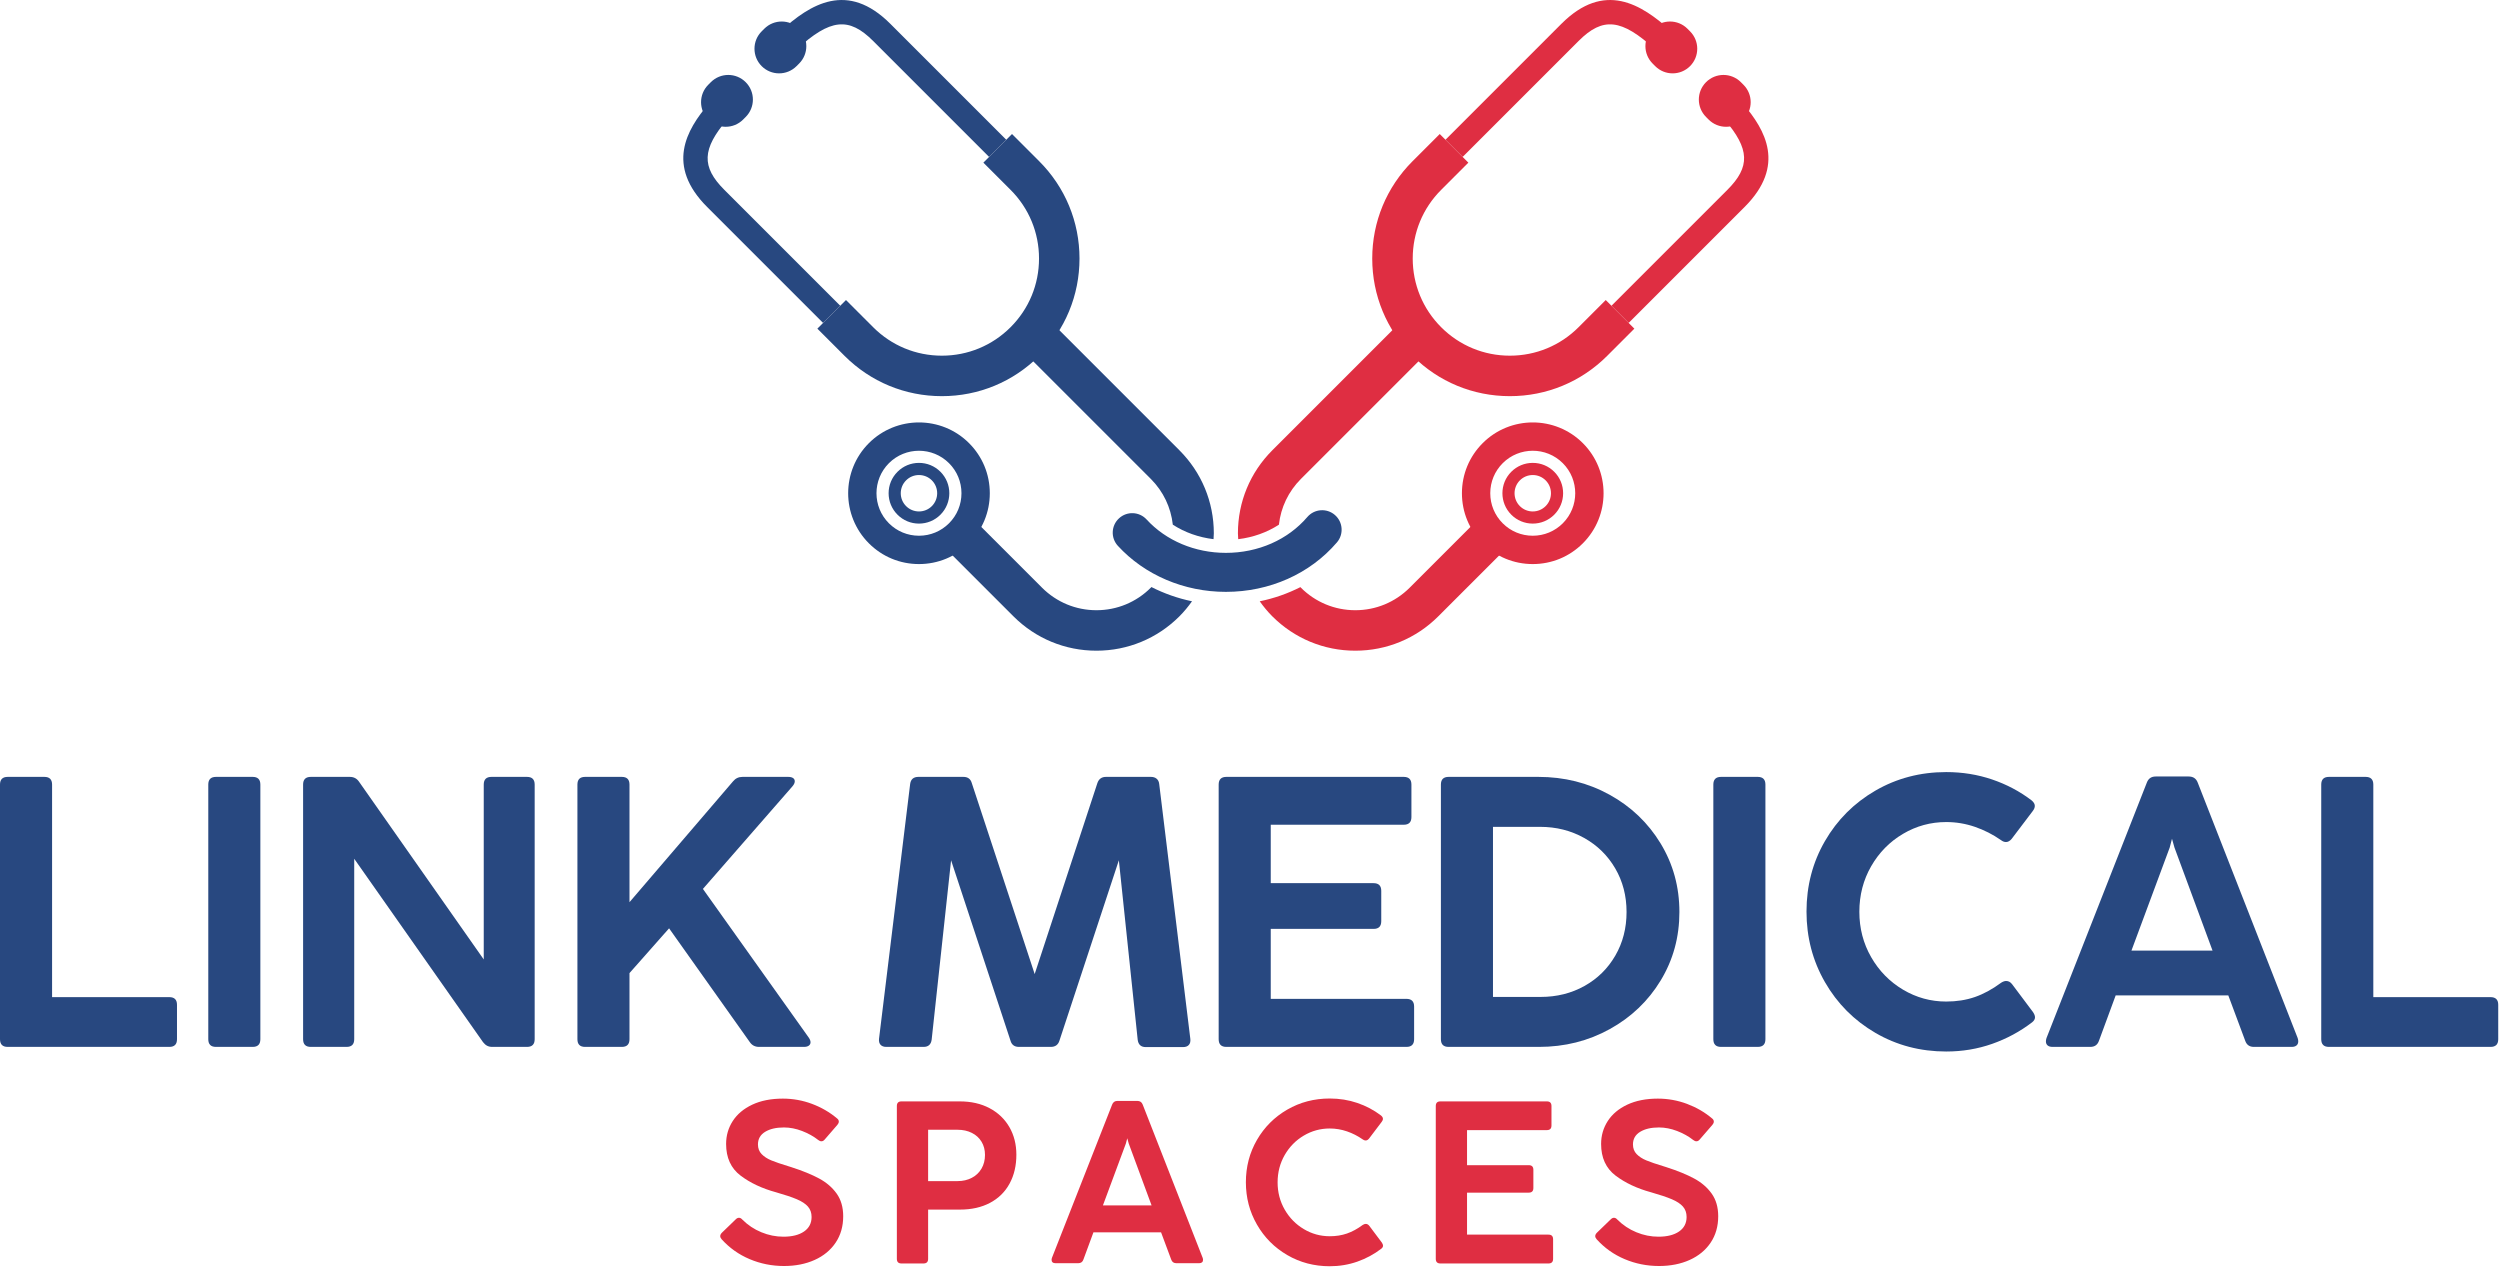 <svg xmlns="http://www.w3.org/2000/svg" width="543" height="276" viewBox="0 0 543 276" fill="none"><path d="M36.775 227.386H1.67C0.556 227.386 0 226.831 0 225.716V170.409C0 169.296 0.556 168.739 1.67 168.739H9.642C10.754 168.739 11.312 169.296 11.312 170.409V216.576H36.775C37.886 216.576 38.443 217.133 38.443 218.244V225.716C38.443 226.831 37.886 227.386 36.775 227.386Z" fill="#284880"></path><path d="M54.88 227.386H46.909C45.794 227.386 45.239 226.831 45.239 225.716V170.409C45.239 169.296 45.794 168.739 46.909 168.739H54.88C55.993 168.739 56.55 169.296 56.55 170.409V225.716C56.55 226.831 55.993 227.386 54.88 227.386Z" fill="#284880"></path><path d="M75.266 227.386H67.503C66.388 227.386 65.833 226.831 65.833 225.716V170.409C65.833 169.296 66.388 168.739 67.503 168.739H75.975C76.837 168.739 77.506 169.088 77.979 169.784L105.07 208.393V170.409C105.07 169.296 105.625 168.739 106.74 168.739H114.461C115.573 168.739 116.131 169.296 116.131 170.409V225.716C116.131 226.831 115.573 227.386 114.461 227.386H106.907C106.488 227.386 106.12 227.303 105.799 227.136C105.479 226.969 105.181 226.705 104.903 226.344L76.936 186.522V225.716C76.936 226.831 76.379 227.386 75.266 227.386Z" fill="#284880"></path><path d="M176.047 226.384C176.047 226.691 175.92 226.934 175.671 227.116C175.42 227.296 175.072 227.386 174.627 227.386H164.86C163.997 227.386 163.329 227.039 162.856 226.344L145.324 201.632L136.725 211.358V225.716C136.725 226.831 136.169 227.386 135.056 227.386H127.084C125.97 227.386 125.415 226.831 125.415 225.716V170.409C125.415 169.296 125.97 168.739 127.084 168.739H135.056C136.169 168.739 136.725 169.296 136.725 170.409V195.956L159.224 169.7C159.752 169.058 160.436 168.739 161.271 168.739H171.205C171.651 168.739 171.997 168.822 172.248 168.989C172.497 169.156 172.623 169.393 172.623 169.7C172.623 170.033 172.456 170.397 172.124 170.785L152.672 193.074L175.672 225.383C175.92 225.745 176.047 226.08 176.047 226.384Z" fill="#284880"></path><path d="M200.607 227.386H192.508C191.952 227.386 191.535 227.234 191.257 226.928C190.977 226.621 190.867 226.191 190.923 225.633L197.684 170.284C197.823 169.255 198.42 168.739 199.479 168.739H209.247C210.221 168.739 210.832 169.198 211.083 170.117L224.732 211.567L238.341 170.117C238.645 169.198 239.272 168.739 240.219 168.739H249.987C250.487 168.739 250.896 168.872 251.217 169.136C251.537 169.401 251.724 169.784 251.78 170.284L258.543 225.676C258.597 226.233 258.489 226.664 258.209 226.969C257.929 227.276 257.513 227.428 256.959 227.428H248.86C247.829 227.428 247.244 226.898 247.107 225.843L243.015 186.856L230.117 226.009C229.837 226.928 229.212 227.386 228.24 227.386H221.311C220.336 227.386 219.723 226.928 219.473 226.009L206.576 186.856L202.359 225.8C202.219 226.858 201.636 227.386 200.607 227.386Z" fill="#284880"></path><path d="M305.476 227.386H266.364C265.251 227.386 264.695 226.831 264.695 225.716V170.409C264.695 169.296 265.251 168.739 266.364 168.739H304.891C306.004 168.739 306.561 169.296 306.561 170.409V177.464C306.561 178.577 306.004 179.133 304.891 179.133H276.007V191.822H298.337C299.451 191.822 300.008 192.38 300.008 193.492V200.088C300.008 201.203 299.451 201.757 298.337 201.757H276.007V216.951H305.476C306.588 216.951 307.145 217.508 307.145 218.621V225.716C307.145 226.831 306.588 227.386 305.476 227.386Z" fill="#284880"></path><path d="M344.145 214.155C346.984 212.569 349.216 210.372 350.845 207.56C352.473 204.748 353.288 201.591 353.288 198.084C353.288 194.579 352.467 191.421 350.824 188.609C349.181 185.797 346.928 183.593 344.061 181.993C341.196 180.392 338.009 179.592 334.504 179.592H324.276V216.533H334.628C338.135 216.533 341.307 215.741 344.145 214.155ZM312.965 225.716V170.409C312.965 169.296 313.52 168.739 314.635 168.739H334.127C339.747 168.739 344.895 170.027 349.571 172.6C354.247 175.174 357.948 178.703 360.675 183.183C363.401 187.664 364.765 192.631 364.765 198.084C364.765 203.539 363.408 208.498 360.695 212.965C357.983 217.432 354.295 220.952 349.633 223.525C344.972 226.1 339.847 227.386 334.253 227.386H314.635C313.52 227.386 312.965 226.831 312.965 225.716Z" fill="#284880"></path><path d="M381.779 227.386H373.808C372.693 227.386 372.137 226.831 372.137 225.716V170.409C372.137 169.296 372.693 168.739 373.808 168.739H381.779C382.892 168.739 383.449 169.296 383.449 170.409V225.716C383.449 226.831 382.892 227.386 381.779 227.386Z" fill="#284880"></path><path d="M407.336 224.34C402.703 221.64 399.051 217.968 396.379 213.32C393.707 208.674 392.373 203.565 392.373 198C392.373 192.408 393.707 187.301 396.379 182.681C399.051 178.063 402.703 174.41 407.336 171.724C411.969 169.039 417.097 167.696 422.719 167.696C426.225 167.696 429.549 168.234 432.696 169.303C435.84 170.375 438.692 171.884 441.252 173.832C441.725 174.223 441.961 174.627 441.961 175.041C441.961 175.405 441.808 175.781 441.503 176.17L436.952 182.18C436.561 182.653 436.144 182.891 435.7 182.891C435.339 182.891 434.976 182.753 434.615 182.474C432.861 181.25 430.976 180.289 428.959 179.593C426.941 178.899 424.86 178.55 422.719 178.55C419.351 178.55 416.219 179.405 413.325 181.117C410.432 182.828 408.128 185.172 406.417 188.149C404.707 191.128 403.851 194.425 403.851 198.041C403.851 201.632 404.707 204.916 406.417 207.895C408.128 210.874 410.432 213.224 413.325 214.95C416.219 216.674 419.351 217.536 422.719 217.536C424.971 217.536 427.045 217.21 428.939 216.556C430.829 215.901 432.736 214.865 434.657 213.444C435.045 213.196 435.408 213.069 435.743 213.069C436.244 213.069 436.675 213.307 437.036 213.779L441.544 219.791C441.849 220.236 442.003 220.625 442.003 220.958C442.003 221.35 441.793 221.711 441.377 222.044C438.76 224.048 435.873 225.605 432.716 226.719C429.557 227.832 426.225 228.388 422.719 228.388C417.097 228.388 411.969 227.039 407.336 224.34Z" fill="#284880"></path><path d="M480.564 206.474L472.299 184.1L471.757 182.18L471.256 184.1L462.949 206.474H480.564ZM499.18 226.176C499.18 226.567 499.055 226.867 498.804 227.074C498.553 227.283 498.205 227.386 497.761 227.386H489.539C488.591 227.386 487.965 226.941 487.659 226.051L483.987 216.2H459.525L455.895 226.051C455.588 226.941 454.963 227.386 454.016 227.386H445.836C445.361 227.386 444.999 227.283 444.748 227.074C444.497 226.867 444.373 226.567 444.373 226.176C444.373 225.955 444.415 225.719 444.499 225.467L466.289 169.991C466.623 169.101 467.261 168.655 468.208 168.655H475.388C476.361 168.655 477.016 169.101 477.349 169.991L499.056 225.467C499.137 225.719 499.18 225.955 499.18 226.176Z" fill="#284880"></path><path d="M540.948 227.386H505.843C504.728 227.386 504.173 226.831 504.173 225.716V170.409C504.173 169.296 504.728 168.739 505.843 168.739H513.815C514.927 168.739 515.484 169.296 515.484 170.409V216.576H540.948C542.059 216.576 542.616 217.133 542.616 218.244V225.716C542.616 226.831 542.059 227.386 540.948 227.386Z" fill="#284880"></path><path d="M153.597 44.964L178.776 70.141L182.505 66.411L157.327 41.233C152.313 36.221 152.469 32.367 157.947 25.957L153.936 22.532C149.051 28.248 144.6 35.967 153.597 44.964Z" fill="#284880"></path><path d="M169.457 6.839L173.02 10.732C180.319 4.056 184.36 3.612 189.655 8.907L214.833 34.084L218.563 30.353L193.384 5.176C184.08 -4.128 176.069 0.795 169.457 6.839Z" fill="#284880"></path><path d="M213.589 35.327L219.495 41.233C223.479 45.219 225.676 50.517 225.676 56.153C225.676 61.789 223.479 67.088 219.495 71.073C215.509 75.059 210.212 77.253 204.576 77.253C198.94 77.253 193.639 75.06 189.655 71.073L183.749 65.168L177.532 71.384L183.437 77.291C189.083 82.937 196.591 86.045 204.576 86.045C212.561 86.045 220.067 82.936 225.711 77.291C231.356 71.644 234.467 64.139 234.467 56.153C234.467 48.169 231.356 40.663 225.711 35.015L219.805 29.109L213.589 35.327Z" fill="#284880"></path><path d="M161.961 17.845C164.052 19.933 164.052 23.32 161.961 25.409L161.399 25.972C159.311 28.06 155.924 28.061 153.836 25.973C151.747 23.884 151.747 20.497 153.836 18.409L154.399 17.845C156.489 15.755 159.875 15.756 161.961 17.845Z" fill="#284880"></path><path d="M173.567 6.241C175.656 8.329 175.656 11.715 173.567 13.805L173.003 14.368C170.916 16.457 167.528 16.457 165.439 14.368C163.351 12.279 163.351 8.892 165.439 6.804L166.003 6.241C168.092 4.151 171.477 4.152 173.567 6.241Z" fill="#284880"></path><path d="M193.073 113.659C189.473 110.06 189.473 104.203 193.073 100.604C196.672 97.005 202.529 97.004 206.127 100.604C207.872 102.347 208.831 104.665 208.831 107.132C208.831 109.597 207.872 111.916 206.127 113.659C204.384 115.401 202.067 116.361 199.603 116.361C197.136 116.361 194.817 115.403 193.073 113.659ZM188.721 96.252C182.723 102.251 182.723 112.011 188.721 118.009C191.625 120.917 195.491 122.517 199.603 122.516C203.713 122.516 207.576 120.916 210.479 118.009C213.384 115.105 214.985 111.241 214.985 107.132C214.985 103.021 213.384 99.157 210.479 96.252C204.483 90.253 194.721 90.253 188.721 96.252Z" fill="#284880"></path><path d="M196.804 109.929C196.057 109.181 195.645 108.187 195.645 107.129C195.645 106.073 196.057 105.08 196.804 104.335C197.552 103.587 198.544 103.176 199.6 103.176C200.656 103.176 201.652 103.587 202.4 104.333C203.94 105.876 203.94 108.387 202.4 109.929C201.652 110.676 200.656 111.088 199.603 111.088C198.544 111.088 197.552 110.676 196.804 109.929ZM199.6 100.539C197.837 100.539 196.184 101.224 194.94 102.469C193.695 103.713 193.007 105.368 193.007 107.129C193.007 107.129 193.007 107.129 193.007 107.131C193.007 108.892 193.693 110.548 194.94 111.793C196.184 113.039 197.84 113.725 199.6 113.725C201.361 113.725 203.019 113.039 204.264 111.793C206.835 109.221 206.835 105.039 204.264 102.469C203.016 101.223 201.361 100.537 199.6 100.539Z" fill="#284880"></path><path d="M374.569 25.957C380.045 32.367 380.203 36.221 375.189 41.233L350.011 66.411L353.741 70.141L378.92 44.964C387.917 35.967 383.464 28.248 378.58 22.532L374.569 25.957Z" fill="#DF2E42"></path><path d="M339.132 5.176L313.953 30.353L317.685 34.084L342.864 8.907C348.157 3.612 352.199 4.056 359.495 10.732L363.059 6.839C356.447 0.795 348.436 -4.128 339.132 5.176Z" fill="#DF2E42"></path><path d="M306.805 35.017C301.16 40.663 298.049 48.169 298.049 56.153C298.049 64.139 301.16 71.644 306.805 77.291C312.451 82.936 319.955 86.045 327.94 86.045C335.925 86.045 343.433 82.937 349.079 77.291L354.983 71.384L348.768 65.168L342.864 71.073C338.876 75.06 333.577 77.253 327.94 77.253C322.305 77.253 317.007 75.059 313.023 71.073C309.037 67.088 306.843 61.789 306.843 56.153C306.843 50.517 309.037 45.219 313.023 41.235L318.928 35.327L312.711 29.109L306.805 35.017Z" fill="#DF2E42"></path><path d="M370.555 17.845C368.465 19.933 368.465 23.32 370.556 25.409L371.117 25.972C373.208 28.06 376.592 28.061 378.679 25.973C380.771 23.884 380.771 20.497 378.679 18.409L378.117 17.845C376.027 15.755 372.644 15.756 370.555 17.845Z" fill="#DF2E42"></path><path d="M358.948 6.241C356.861 8.329 356.861 11.715 358.952 13.805L359.513 14.368C361.601 16.457 364.988 16.457 367.076 14.368C369.164 12.279 369.164 8.892 367.076 6.804L366.515 6.241C364.424 4.151 361.039 4.152 358.948 6.241Z" fill="#DF2E42"></path><path d="M326.389 113.659C324.647 111.916 323.685 109.597 323.685 107.132C323.685 104.665 324.647 102.347 326.389 100.604C329.988 97.004 335.845 97.004 339.443 100.604C343.041 104.201 343.041 110.06 339.443 113.659C337.697 115.403 335.381 116.361 332.916 116.361C330.451 116.361 328.131 115.401 326.389 113.659ZM322.037 96.252C319.132 99.157 317.531 103.021 317.531 107.132C317.531 111.241 319.132 115.105 322.037 118.009C324.941 120.916 328.804 122.516 332.915 122.516C337.024 122.517 340.891 120.917 343.795 118.009C349.795 112.011 349.795 102.251 343.795 96.252C337.796 90.253 328.036 90.253 322.037 96.252Z" fill="#DF2E42"></path><path d="M330.116 109.929C328.576 108.387 328.576 105.876 330.116 104.333C330.865 103.587 331.859 103.176 332.917 103.176C333.972 103.176 334.965 103.587 335.712 104.333C336.459 105.08 336.871 106.073 336.871 107.129C336.871 108.187 336.459 109.181 335.712 109.929C334.965 110.676 333.972 111.088 332.916 111.088C331.859 111.088 330.865 110.676 330.116 109.929ZM328.253 102.469C325.683 105.039 325.683 109.221 328.253 111.793C329.497 113.039 331.153 113.725 332.917 113.725C334.676 113.725 336.332 113.039 337.579 111.793C338.824 110.548 339.509 108.892 339.509 107.131C339.509 107.129 339.509 107.129 339.509 107.129C339.509 105.368 338.824 103.713 337.579 102.468C336.332 101.224 334.68 100.539 332.917 100.539C331.153 100.537 329.499 101.223 328.253 102.469Z" fill="#DF2E42"></path><path d="M249.959 127.645C246.803 130.801 242.607 132.539 238.145 132.539C233.683 132.539 229.488 130.801 226.332 127.647L211.413 112.727L205.196 118.943L220.117 133.863C224.931 138.679 231.336 141.331 238.148 141.331C244.957 141.331 251.357 138.679 256.173 133.863C257.189 132.847 258.087 131.745 258.907 130.599C255.812 129.957 252.847 128.911 250.085 127.505C250.041 127.551 250.004 127.6 249.959 127.645ZM256.173 97.805L228.82 70.452L222.601 76.668L249.959 104.021C252.667 106.732 254.32 110.209 254.736 113.961C257.328 115.635 260.353 116.719 263.58 117.105C263.601 116.681 263.643 116.263 263.643 115.835C263.643 109.025 260.988 102.621 256.173 97.805Z" fill="#284880"></path><path d="M282.56 104.021L309.913 76.668L303.697 70.452L276.344 97.805C271.527 102.621 268.876 109.025 268.876 115.835C268.876 116.263 268.917 116.684 268.939 117.109C272.177 116.724 275.192 115.637 277.78 113.963C278.196 110.211 279.852 106.733 282.56 104.021ZM321.105 112.727L306.183 127.647C303.027 130.801 298.833 132.539 294.371 132.539C289.908 132.539 285.713 130.801 282.56 127.647C282.52 127.607 282.485 127.561 282.445 127.521C279.687 128.928 276.716 129.965 273.612 130.603C274.431 131.748 275.328 132.848 276.344 133.864C281.159 138.679 287.56 141.331 294.371 141.331C301.183 141.331 307.585 138.679 312.401 133.863L327.32 118.943L321.105 112.727Z" fill="#DF2E42"></path><path d="M283.948 112.3C279.716 117.245 273.265 120.083 266.259 120.083C259.548 120.083 253.269 117.439 249.036 112.828C247.455 111.107 244.776 110.992 243.055 112.575C241.332 114.156 241.219 116.835 242.8 118.556C248.633 124.909 257.183 128.553 266.259 128.553C275.744 128.553 284.539 124.635 290.383 117.805C291.904 116.031 291.697 113.357 289.921 111.837C288.143 110.315 285.471 110.523 283.948 112.3Z" fill="#284880"></path><path d="M162.821 273.484C160.467 272.492 158.437 271.05 156.733 269.162C156.533 268.929 156.433 268.704 156.433 268.486C156.433 268.236 156.559 267.985 156.809 267.734L159.816 264.828C160.032 264.613 160.257 264.504 160.492 264.504C160.759 264.504 161.001 264.628 161.217 264.879C162.421 266.081 163.803 267.005 165.365 267.645C166.927 268.291 168.525 268.61 170.164 268.61C172.051 268.61 173.541 268.236 174.636 267.484C175.729 266.733 176.276 265.68 176.276 264.327C176.276 263.427 176.013 262.673 175.488 262.072C174.961 261.47 174.159 260.941 173.083 260.482C172.004 260.022 170.497 259.517 168.56 258.965C165.503 258.131 162.929 256.919 160.843 255.333C158.753 253.746 157.711 251.457 157.711 248.467C157.711 246.645 158.189 244.989 159.151 243.493C160.111 242 161.523 240.815 163.385 239.934C165.248 239.058 167.465 238.62 170.039 238.62C172.227 238.62 174.335 239.001 176.364 239.761C178.393 240.521 180.201 241.568 181.789 242.904C182.056 243.104 182.191 243.34 182.191 243.605C182.191 243.841 182.089 244.074 181.889 244.308L179.133 247.491C178.916 247.756 178.675 247.889 178.407 247.889C178.189 247.889 177.964 247.798 177.731 247.615C176.711 246.812 175.537 246.158 174.209 245.649C172.881 245.139 171.565 244.884 170.264 244.884C168.576 244.884 167.215 245.203 166.179 245.837C165.143 246.472 164.627 247.381 164.627 248.568C164.627 249.42 164.893 250.121 165.428 250.672C165.963 251.222 166.663 251.679 167.532 252.037C168.4 252.398 169.661 252.828 171.316 253.329L171.868 253.503C174.305 254.289 176.323 255.11 177.917 255.972C179.512 256.832 180.781 257.927 181.727 259.253C182.671 260.581 183.143 262.224 183.143 264.177C183.143 266.365 182.595 268.273 181.501 269.903C180.407 271.531 178.887 272.784 176.941 273.661C174.995 274.537 172.777 274.977 170.288 274.977C167.665 274.977 165.176 274.479 162.821 273.484Z" fill="#DF2E42"></path><path d="M211.084 255.82C211.985 255.346 212.688 254.679 213.188 253.816C213.689 252.957 213.94 251.967 213.94 250.848C213.94 249.763 213.689 248.807 213.188 247.979C212.688 247.153 211.985 246.512 211.084 246.063C210.181 245.61 209.155 245.384 208.003 245.384H201.588V256.536H207.977C209.145 256.536 210.181 256.297 211.084 255.82ZM200.585 274.425H195.8C195.132 274.425 194.797 274.091 194.797 273.422V240.225C194.797 239.557 195.132 239.222 195.8 239.222H208.453C210.925 239.222 213.088 239.715 214.941 240.7C216.796 241.686 218.229 243.057 219.24 244.808C220.251 246.564 220.755 248.558 220.755 250.796C220.755 253.168 220.267 255.257 219.289 257.06C218.312 258.867 216.901 260.262 215.055 261.245C213.209 262.231 211.025 262.725 208.504 262.725H201.588V273.422C201.588 274.091 201.253 274.425 200.585 274.425Z" fill="#DF2E42"></path><path d="M250.125 261.819L245.165 248.386L244.839 247.234L244.537 248.386L239.552 261.819H250.125ZM261.3 273.644C261.3 273.877 261.224 274.057 261.075 274.183C260.924 274.309 260.716 274.37 260.448 274.37H255.512C254.944 274.37 254.568 274.104 254.385 273.569L252.18 267.656H237.497L235.317 273.569C235.133 274.104 234.757 274.37 234.189 274.37H229.279C228.995 274.37 228.777 274.309 228.627 274.183C228.477 274.057 228.403 273.877 228.403 273.644C228.403 273.512 228.427 273.368 228.477 273.219L241.556 239.917C241.757 239.385 242.141 239.117 242.709 239.117H247.019C247.603 239.117 247.995 239.385 248.196 239.917L261.225 273.219C261.275 273.368 261.3 273.512 261.3 273.644Z" fill="#DF2E42"></path><path d="M279.587 272.596C276.805 270.976 274.613 268.77 273.011 265.981C271.407 263.192 270.605 260.128 270.605 256.784C270.605 253.428 271.407 250.364 273.011 247.589C274.613 244.819 276.805 242.624 279.587 241.012C282.367 239.4 285.447 238.596 288.82 238.596C290.925 238.596 292.923 238.916 294.811 239.56C296.696 240.204 298.409 241.109 299.947 242.279C300.229 242.512 300.372 242.753 300.372 243.005C300.372 243.222 300.28 243.45 300.096 243.68L297.364 247.289C297.131 247.574 296.88 247.716 296.613 247.716C296.395 247.716 296.179 247.632 295.961 247.465C294.909 246.731 293.777 246.155 292.568 245.736C291.355 245.32 290.107 245.108 288.82 245.108C286.8 245.108 284.92 245.622 283.181 246.651C281.445 247.679 280.064 249.085 279.036 250.872C278.008 252.662 277.496 254.641 277.496 256.812C277.496 258.965 278.008 260.936 279.036 262.725C280.064 264.51 281.445 265.921 283.181 266.957C284.92 267.993 286.8 268.512 288.82 268.512C290.173 268.512 291.417 268.316 292.553 267.922C293.689 267.531 294.835 266.908 295.985 266.056C296.221 265.907 296.437 265.829 296.639 265.829C296.939 265.829 297.197 265.973 297.413 266.256L300.12 269.865C300.304 270.132 300.396 270.365 300.396 270.567C300.396 270.8 300.272 271.017 300.021 271.217C298.449 272.421 296.717 273.356 294.82 274.024C292.925 274.691 290.925 275.027 288.82 275.027C285.447 275.027 282.367 274.217 279.587 272.596Z" fill="#DF2E42"></path><path d="M336.331 274.425H312.852C312.184 274.425 311.851 274.091 311.851 273.422V240.225C311.851 239.557 312.184 239.222 312.852 239.222H335.98C336.648 239.222 336.981 239.557 336.981 240.225V244.457C336.981 245.125 336.648 245.46 335.98 245.46H318.641V253.076H332.047C332.715 253.076 333.048 253.41 333.048 254.079V258.039C333.048 258.707 332.715 259.041 332.047 259.041H318.641V268.162H336.331C336.999 268.162 337.332 268.495 337.332 269.163V273.422C337.332 274.091 336.999 274.425 336.331 274.425Z" fill="#DF2E42"></path><path d="M352.873 273.484C350.519 272.492 348.489 271.05 346.787 269.162C346.585 268.929 346.485 268.704 346.485 268.486C346.485 268.236 346.609 267.985 346.861 267.734L349.868 264.828C350.084 264.613 350.311 264.504 350.544 264.504C350.812 264.504 351.053 264.628 351.269 264.879C352.473 266.081 353.855 267.005 355.416 267.645C356.979 268.291 358.579 268.61 360.215 268.61C362.103 268.61 363.593 268.236 364.688 267.484C365.781 266.733 366.328 265.68 366.328 264.327C366.328 263.427 366.065 262.673 365.54 262.072C365.013 261.47 364.212 260.941 363.135 260.482C362.056 260.022 360.548 259.517 358.612 258.965C355.556 258.131 352.983 256.919 350.893 255.333C348.805 253.746 347.761 251.457 347.761 248.467C347.761 246.645 348.241 244.989 349.203 243.493C350.164 242 351.575 240.815 353.437 239.934C355.3 239.058 357.517 238.62 360.089 238.62C362.277 238.62 364.385 239.001 366.417 239.761C368.445 240.521 370.255 241.568 371.841 242.904C372.108 243.104 372.241 243.34 372.241 243.605C372.241 243.841 372.143 244.074 371.941 244.308L369.184 247.491C368.968 247.756 368.725 247.889 368.459 247.889C368.24 247.889 368.016 247.798 367.781 247.615C366.763 246.812 365.589 246.158 364.261 245.649C362.935 245.139 361.619 244.884 360.316 244.884C358.628 244.884 357.267 245.203 356.231 245.837C355.195 246.472 354.679 247.381 354.679 248.568C354.679 249.42 354.945 250.121 355.48 250.672C356.013 251.222 356.715 251.679 357.584 252.037C358.452 252.398 359.713 252.828 361.368 253.329L361.919 253.503C364.359 254.289 366.375 255.11 367.969 255.972C369.564 256.832 370.833 257.927 371.779 259.253C372.723 260.581 373.195 262.224 373.195 264.177C373.195 266.365 372.647 268.273 371.553 269.903C370.459 271.531 368.939 272.784 366.993 273.661C365.047 274.537 362.828 274.977 360.34 274.977C357.717 274.977 355.228 274.479 352.873 273.484Z" fill="#DF2E42"></path></svg>